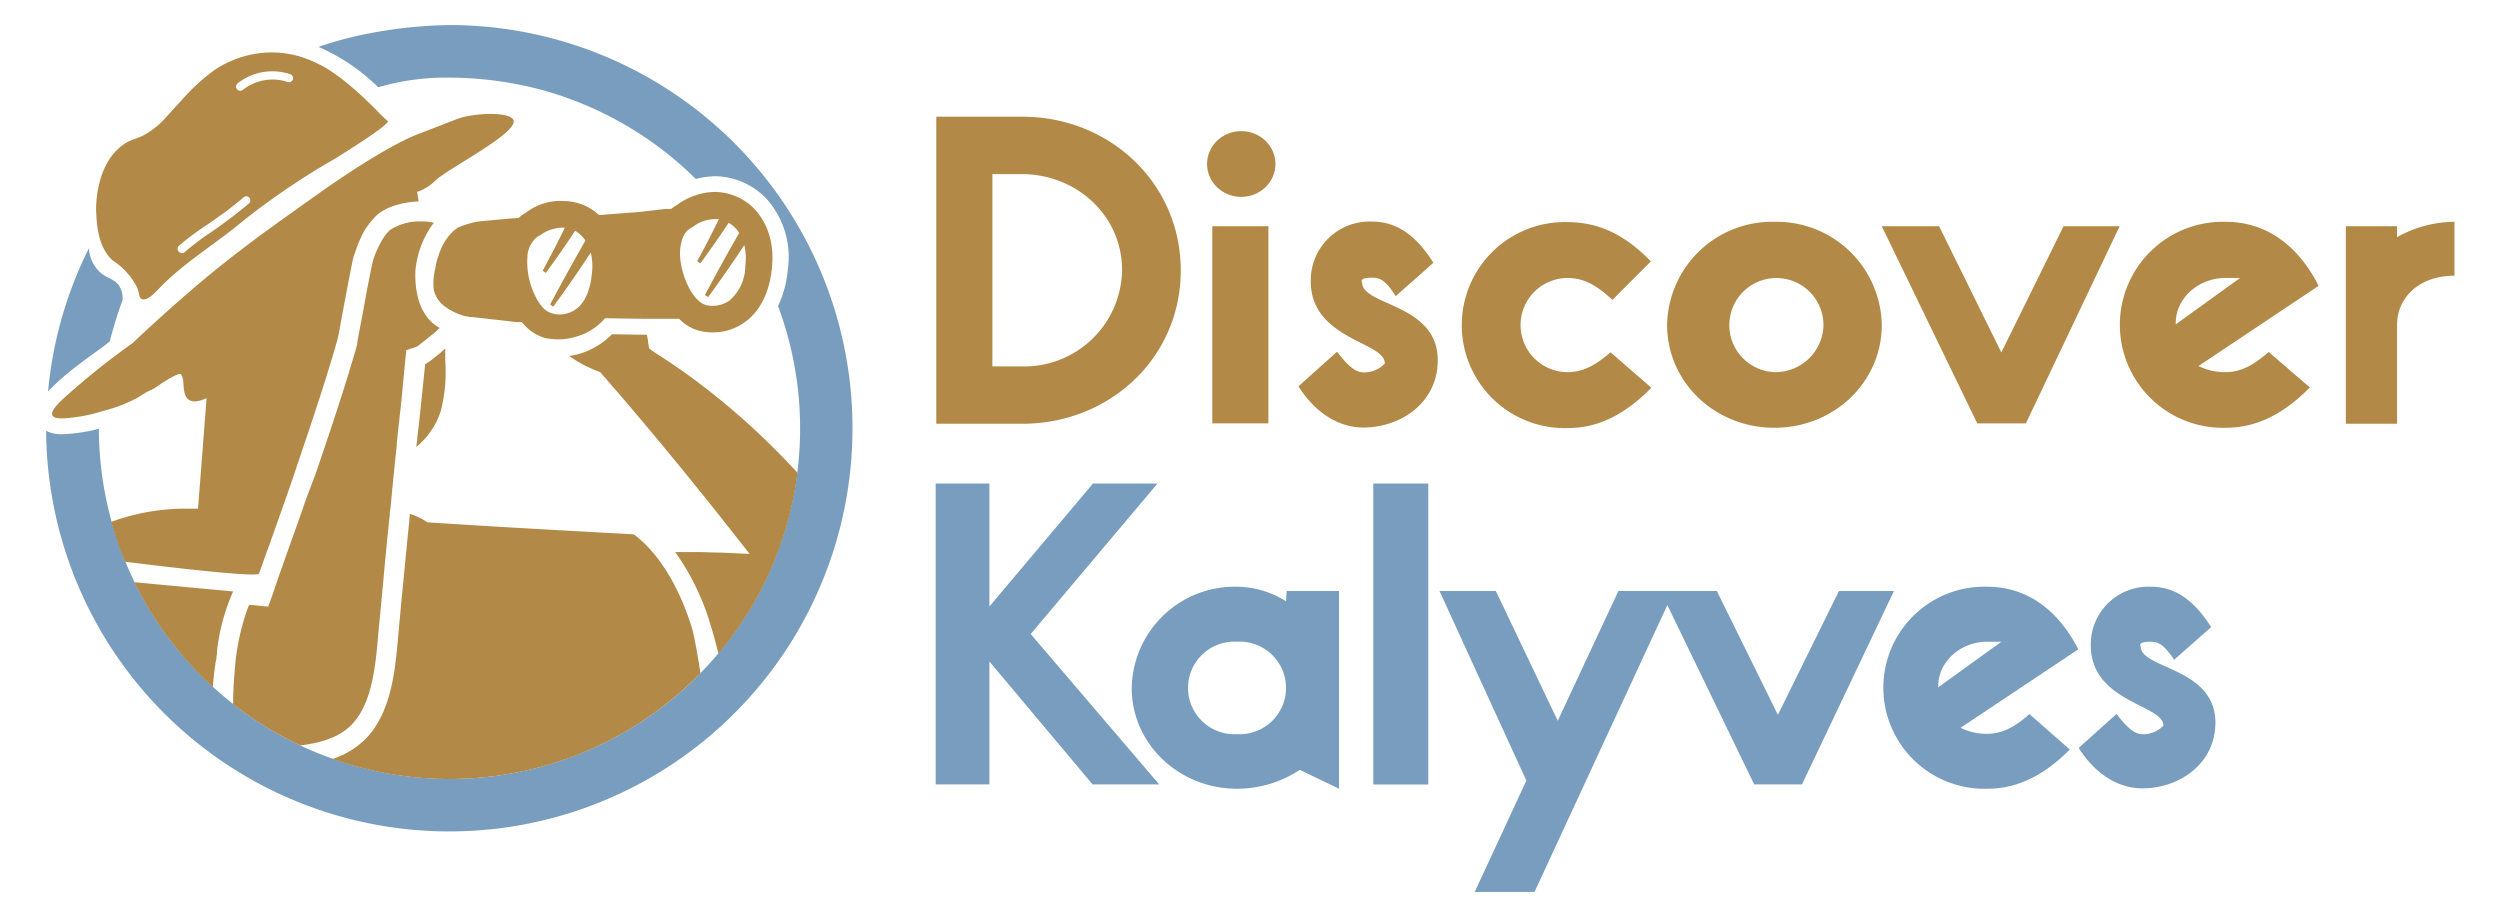 <?xml version="1.0" encoding="UTF-8"?>
<svg xmlns="http://www.w3.org/2000/svg" width="11.24cm" height="4.05cm" viewBox="0 0 318.65 114.79">
  <polygon points="147.53 61.62 139.31 61.62 126.11 77.29 126.11 61.62 119.26 61.62 119.26 99.97 126.11 99.97 126.11 84.3 139.26 99.97 147.75 99.97 131.37 80.8 147.53 61.62" fill="#789dbe"></polygon>
  <path d="M163.92,76.63a11.93,11.93,0,0,0-6.25-1.86A13.13,13.13,0,0,0,144.25,87.7c0,7.07,6,12.82,13.42,12.82a14.48,14.48,0,0,0,8-2.41l5,2.41V75.32h-6.68Zm-6.25,16.93a5.9,5.9,0,1,1,0-11.78,5.9,5.9,0,1,1,0,11.78Z" fill="#789dbe"></path>
  <rect x="175.04" y="61.62" width="7.01" height="38.36" fill="#789dbe"></rect>
  <polygon points="234.39 75.32 226.61 91.1 218.83 75.32 213.34 75.32 211.65 75.32 206.28 75.32 198.55 91.86 190.66 75.32 183.48 75.32 194.55 99.48 187.97 113.67 195.59 113.67 212.52 77.11 223.59 99.97 229.68 99.97 241.4 75.32 234.39 75.32" fill="#789dbe"></polygon>
  <path d="M253.29,74.77a12.88,12.88,0,1,0,0,25.75c3.73,0,7.13-1.59,10.53-5L258.67,91c-2,1.81-3.68,2.52-5.38,2.52a7.3,7.3,0,0,1-3.39-.77l15-10C262.39,77.84,258.45,74.77,253.29,74.77Zm-6.24,12.82v-.16c0-3.13,2.85-5.65,6.24-5.65h1.81Z" fill="#789dbe"></path>
  <path d="M272.86,82.38c-.22-.32.05-.6,1.26-.6,1,0,1.7.39,3,2.3l4.71-4.16c-2.25-3.56-4.71-5.15-7.67-5.15a7.36,7.36,0,0,0-7.67,7.45c0,7.29,9.26,7.56,9.26,10.25v0a3.53,3.53,0,0,1-2.69,1.1c-.87,0-1.81-.66-3.29-2.58l-4.82,4.33c2.3,3.62,5.32,5.15,8.11,5.15,4.66,0,9.32-3.07,9.32-8.44C282.28,85,272.86,85.29,272.86,82.38Z" fill="#789dbe"></path>
  <path d="M130.29,14.86H119.34V54h10.95c11.17,0,20.21-8.43,20.21-19.54S141.46,14.86,130.29,14.86Zm-.06,31.83h-3.74V22.18h3.74c7,0,12.79,5.3,12.79,12.23A12.47,12.47,0,0,1,130.23,46.69Z" fill="#b28946"></path>
  <ellipse cx="158.21" cy="20.89" rx="4.36" ry="4.19" fill="#b28946"></ellipse>
  <rect x="154.52" y="28.82" width="7.15" height="25.13" fill="#b28946"></rect>
  <path d="M173.62,36c-.22-.34.06-.62,1.28-.62,1.07,0,1.74.39,3,2.35l4.8-4.25c-2.29-3.63-4.8-5.25-7.82-5.25a7.5,7.5,0,0,0-7.81,7.6c0,7.43,9.43,7.71,9.43,10.44v.06a3.58,3.58,0,0,1-2.73,1.12c-.9,0-1.85-.67-3.35-2.63l-4.92,4.41c2.35,3.69,5.42,5.25,8.27,5.25,4.74,0,9.49-3.13,9.49-8.6C183.23,38.65,173.62,39,173.62,36Z" fill="#b28946"></path>
  <path d="M199.81,47.42a6,6,0,1,1,0-12c1.84,0,3.52.73,5.7,2.79l4.91-4.91c-3.41-3.52-6.81-5-10.61-5a13.13,13.13,0,1,0,0,26.25c3.8,0,7.2-1.62,10.67-5.14l-5.2-4.52C203.22,46.69,201.6,47.42,199.81,47.42Z" fill="#b28946"></path>
  <path d="M226.17,28.26a13.38,13.38,0,0,0-13.68,13.13c0,7.31,6.08,13.12,13.68,13.12s13.68-5.81,13.68-13.12A13.39,13.39,0,0,0,226.17,28.26Zm0,19.16a6,6,0,1,1,6.25-6A6.13,6.13,0,0,1,226.17,47.42Z" fill="#b28946"></path>
  <polygon points="263.02 28.82 255.09 44.91 247.16 28.82 239.85 28.82 252.02 53.95 258.22 53.95 270.17 28.82 263.02 28.82" fill="#b28946"></polygon>
  <path d="M283.69,28.26a13.13,13.13,0,1,0,0,26.25c3.79,0,7.26-1.62,10.72-5.14l-5.25-4.52c-2.07,1.84-3.74,2.57-5.47,2.57a7.59,7.59,0,0,1-3.47-.78l15.31-10.22C293,31.39,288.94,28.26,283.69,28.26Zm-6.37,13.07v-.17c0-3.18,2.9-5.75,6.37-5.75h1.84Z" fill="#b28946"></path>
  <path d="M305.52,30.22v-1.4H299V54h6.53V41.39c0-3.41,2.74-6.26,7.32-6.26V28.26A15.09,15.09,0,0,0,305.52,30.22Z" fill="#b28946"></path>
  <path d="M14,43.47a53.46,53.46,0,0,1,1.62-5.23,3,3,0,0,0-.38-1.74c-.61-1-1.63-1-2.54-1.86a4.55,4.55,0,0,1-1.37-3,51.07,51.07,0,0,0-5.2,18.23,28.78,28.78,0,0,1,2.5-2.31C10.47,46,13.94,43.69,14,43.47Z" fill="#789dbe"></path>
  <path d="M57.3,3.18A58.4,58.4,0,0,0,44.5,4.8c-1.61.41-2.94.83-3.9,1.16A26.84,26.84,0,0,1,44.37,8a25.81,25.81,0,0,1,3.84,3.11A30.91,30.91,0,0,1,57.3,9.88h.29A46.74,46.74,0,0,1,69,11.43,44.83,44.83,0,0,1,88.69,22.8a10.74,10.74,0,0,1,2.4-.35h.15a9.22,9.22,0,0,1,6.51,2.93,11.14,11.14,0,0,1,2.66,9A13.47,13.47,0,0,1,99.17,39,44.65,44.65,0,0,1,71.79,96.84,44.11,44.11,0,0,1,57.3,99.27,44.75,44.75,0,0,1,12.6,54.63a17.79,17.79,0,0,1-2.36.49,18.48,18.48,0,0,1-2.36.21,4.1,4.1,0,0,1-2-.43A51.39,51.39,0,1,0,57.3,3.18Z" fill="#789dbe"></path>
  <path d="M55.76,45.27l-.44.34a7.15,7.15,0,0,1-1,.71l-.13.1c-.31,3-.61,6.14-1,9.33,0,.4-.1.81-.14,1.22a10,10,0,0,0,3.12-4.55,20,20,0,0,0,.58-6.48c0-.5,0-1,0-1.52C56.41,44.72,56.1,45,55.76,45.27Z" fill="#b28946"></path>
  <path d="M65.16,27.83,61,28.21a12,12,0,0,0-2.38.68l0,0a.91.91,0,0,0-.34.17,4.39,4.39,0,0,0-1,.92,1.06,1.06,0,0,0-.17.2,7.41,7.41,0,0,0-1.22,2.41,6.73,6.73,0,0,0-.4,1.59,7.77,7.77,0,0,0-.21,2.68,3.51,3.51,0,0,0,1.5,2.24,7,7,0,0,0,1.93,1h0l.27.1.34.1h.17l.41.1.3,0,4.52.51,1.18.14.31,0,.3,0c.1.13.21.23.31.34a5.68,5.68,0,0,0,1.8,1.35h0a4.4,4.4,0,0,0,1,.37h.08a2.32,2.32,0,0,0,.45.06s0,0,0,0a7.48,7.48,0,0,0,3.1-.22A7.62,7.62,0,0,0,76.8,40.9l.31-.35,4.91.07v0h2.85l1.29,0h.41a5.44,5.44,0,0,0,2.84,1.59,6.93,6.93,0,0,0,1.5.14A6.83,6.83,0,0,0,95,41c1.36-1,3-3,3.39-6.85s-1-6.14-2.13-7.43a7.17,7.17,0,0,0-5.13-2.27,8.39,8.39,0,0,0-4.88,1.69,4.66,4.66,0,0,0-.71.48s0,0,0,0h-.27l-.44,0L81.54,27l-5.19.4a6.66,6.66,0,0,0-4.48-1.79A7.24,7.24,0,0,0,67,27.12a3.07,3.07,0,0,0-.88.65l-.85.06Zm21.53,4c.17-2.07,1.12-2.64,1.22-2.68l.38-.23a4.64,4.64,0,0,1,2.91-1,2.22,2.22,0,0,1,.43,0c-.86,1.79-1.94,3.86-2.77,5.36l.41.27c1.06-1.43,2.47-3.45,3.6-5.16a3.91,3.91,0,0,1,.88.68,4,4,0,0,1,.46.61l-.51.91c-1.29,2.24-2.65,4.75-3.85,7l.41.27c1.56-2.15,3.13-4.38,4.61-6.64A7.65,7.65,0,0,1,95,33.84a5.9,5.9,0,0,1-2,4.44,3.68,3.68,0,0,1-2.92.61C88.15,38.48,86.49,34.45,86.69,31.8Zm-19.47,1a3.42,3.42,0,0,1,1.29-2.68l.38-.21A5,5,0,0,1,71.8,29h0l.2,0c-.88,1.82-2,3.95-2.83,5.5l.4.26c1.11-1.49,2.59-3.6,3.73-5.36a3.92,3.92,0,0,1,1,.83,4.86,4.86,0,0,1,.31.41l-.64,1.16c-1.29,2.24-2.65,4.75-3.85,7l.4.27c1.63-2.23,3.25-4.55,4.78-6.9a7.63,7.63,0,0,1,.12,2.86A7.79,7.79,0,0,1,75,37a2.87,2.87,0,0,1-.33.82,3.13,3.13,0,0,1-.51.84,3.36,3.36,0,0,1-.82.78,3.49,3.49,0,0,1-2.91.51,2.59,2.59,0,0,1-1.43-1,4.28,4.28,0,0,1-.54-.78c-.14-.23-.27-.54-.41-.81A9.78,9.78,0,0,1,67.22,32.79Z" fill="#b28946"></path>
  <path d="M95.64,54.25A94.21,94.21,0,0,0,88,48c-1.22-.88-2.54-1.8-4.14-2.82l-.51-.33-.61-.45-.13-.74c0-.33-.1-.66-.16-1L78,42.59a9.68,9.68,0,0,1-4.13,2.49,9.44,9.44,0,0,1-1.32.28,16.08,16.08,0,0,0,3.57,1.91l.41.17.3.37A.79.79,0,0,0,77,48l.14.14.34.41c.71.84,1.46,1.66,2.17,2.51,4.68,5.49,9.26,11.09,13.6,16.61l2.3,2.92-3.69-.17c-1,0-2.07-.07-3.09-.07-.85,0-1.66,0-2.48,0h-.23a31.26,31.26,0,0,1,4.51,9.29c.39,1.27.71,2.49,1,3.66a44.51,44.51,0,0,0,10.08-23.05Q98.79,57.13,95.64,54.25Z" fill="#b28946"></path>
  <path d="M88.22,80.1c-2.17-7-5.29-10.21-6.72-11.43a6.78,6.78,0,0,0-.74-.58s-16.62-.88-26.29-1.53a8.47,8.47,0,0,0-2.24-1.08c0,.3-.06.61-.06.92-.27,2.54-.51,5.12-.75,7.59-.2,1.93-.37,3.87-.54,5.73-.44,4.65-.68,10.31-3.87,14a10.36,10.36,0,0,1-4.63,3,44.67,44.67,0,0,0,46.9-10.94c-.2-1.3-.38-2.33-.52-3.13C88.39,80.71,88.22,80.1,88.22,80.1Z" fill="#b28946"></path>
  <path d="M29.77,75.38h0L17.13,74.2a44.8,44.8,0,0,0,10,13.36c.08-1,.18-2,.32-2.93,0-.21.09-.41.12-.62s0-.41.07-.59,0-.14,0-.24a25.8,25.8,0,0,1,2.07-7.8Z" fill="#b28946"></path>
  <path d="M45.08,92.07c2.41-2.78,2.81-7.4,3.15-11.5l.1-1,.14-1.42c.14-1.46.27-2.89.41-4.35l.1-1.18c.2-2.11.41-4.28.64-6.45l.07-.57v-.31l.1-.71c.24-2.65.51-5.26.78-7.83,0-.38.07-.82.1-1.26l.45-4,.5-5.25.17-1.63,1.33-.44a5.09,5.09,0,0,0,.64-.48c.1-.06.2-.16.31-.23l1-.82.61-.51a1.68,1.68,0,0,1,.37-.33,5.5,5.5,0,0,1-.71-.48c-2.46-1.95-2.44-5.61-2.39-6.85A12.06,12.06,0,0,1,55,28.78c.1-.14.2-.27.31-.4l-.55-.1a6.13,6.13,0,0,0-.91-.07h-.37a6.75,6.75,0,0,0-3.8,1.12,5.92,5.92,0,0,0-1.09,1.46,11.42,11.42,0,0,0-1.08,2.54c-.11.41-.44,2.17-.78,3.83l-.34,1.93c-.1.45-.14.78-.21,1.12-.2,1.09-.44,2.24-.64,3.43l0,.1,0,.1c-1.56,5.53-3.76,12-5.29,16.48C39.62,62,39,63.58,38.53,65c-1.05,3-2,5.59-2.57,7.26l-.24.64-.27.78c-.07.24-.14.41-.17.51l-.21.61-.2.61-.68,1.9-2-.2H32c-.1,0-.17,0-.27,0a29.19,29.19,0,0,0-1.83,8.62c-.13,1.34-.18,2.68-.19,4A44.93,44.93,0,0,0,38.26,95C41,94.67,43.49,93.92,45.08,92.07Z" fill="#b28946"></path>
  <path d="M33,73.11s.17-.41.37-1h0c.27-.77.64-1.81,1.08-3,.14-.41.29-.84.46-1.29l1.25-3.55c.54-1.49,1.08-3.08,1.62-4.71,1.7-5,3.53-10.44,4.93-15.23.11-.39.22-.78.33-1.15.24-1.15.44-2.31.64-3.43.07-.33.14-.71.21-1.08.36-1.89.67-3.55.89-4.65q.06-.33.12-.6c.07-.34.13-.59.17-.72s.19-.53.28-.79A13.6,13.6,0,0,1,46,30.28a8,8,0,0,1,.38-.78,6.22,6.22,0,0,1,.35-.54,9.27,9.27,0,0,1,.78-1,6.17,6.17,0,0,1,.43-.46,4.22,4.22,0,0,1,.51-.42,4.87,4.87,0,0,1,.59-.36,8,8,0,0,1,1.34-.56l.73-.2a12.64,12.64,0,0,1,2.25-.3c-.06-.4-.13-.81-.2-1.22a4.53,4.53,0,0,0,.88-.37,5.65,5.65,0,0,0,1.38-1C57,21.48,66,17,65.45,15.32c-.29-.94-3.72-1.05-6.45-.4-.46.11-1.43.51-3.38,1.26l-2.44.94c-4.5,1.78-12.08,7.19-12.08,7.19-3.1,2.2-5.42,3.85-7.22,5.16s-3.39,2.54-4.11,3.1c-4.79,3.69-9.52,8-12.89,11.16A98.4,98.4,0,0,0,8.6,50.32c-.89.79-2.21,2-1.92,2.61s2,.36,3.29.18a18.82,18.82,0,0,0,3.11-.73,18.54,18.54,0,0,0,4.48-1.72c.29-.18.92-.59,1.52-.89a5.17,5.17,0,0,0,1.16-.68c2-1.33,2.68-1.55,2.83-1.38.58.66,0,2.52,1,3.23.58.41,1.48.15,2.26-.21q-.54,7.05-1.09,14.09c-.54,0-1.1,0-1.67,0a27.58,27.58,0,0,0-9.38,1.68,43.41,43.41,0,0,0,1.74,5.08C25.59,72.8,32.82,73.49,33,73.11Z" fill="#b28946"></path>
  <path d="M14.41,33.22a8.75,8.75,0,0,1,3.1,3.48c.25.59.17,1.23.57,1.41.67.29,1.79-.92,2.09-1.24,3.15-3.33,7.19-5.7,10.7-8.64a94.1,94.1,0,0,1,11.8-8s7.07-4.35,6.77-4.82l-.1-.08c-.05,0-.11-.09-.21-.17s-.53-.5-.53-.5c-5.35-5.56-8.1-6.55-8.1-6.55a12.76,12.76,0,0,0-6.75-1.41A13.27,13.27,0,0,0,27.21,9,26.33,26.33,0,0,0,23,12.93c-1.84,1.92-2.18,2.57-3.55,3.57-1.93,1.41-2.49,1-3.84,2-3.44,2.55-3.37,7.85-3.36,8.33C12.32,28.26,12.4,31.49,14.41,33.22ZM30.25,10.64A7.15,7.15,0,0,1,37,9.45a.52.52,0,0,1,.33.66.53.53,0,0,1-.66.33,6.08,6.08,0,0,0-3.3-.16,6.3,6.3,0,0,0-2.43,1.17.46.46,0,0,1-.32.11.5.5,0,0,1-.4-.19A.52.52,0,0,1,30.25,10.64ZM22.82,31.3A33.49,33.49,0,0,1,26,28.9c1.15-.77,1.75-1.21,2.85-2,.75-.57,1.49-1.16,2.21-1.77a.52.52,0,0,1,.73.06.53.53,0,0,1-.06.73c-.74.62-1.49,1.23-2.26,1.8-1.12.85-1.72,1.29-2.89,2.08a32.86,32.86,0,0,0-3.05,2.33.54.54,0,0,1-.34.12.51.51,0,0,1-.39-.18A.52.52,0,0,1,22.82,31.3Z" fill="#b28946"></path>
</svg>
